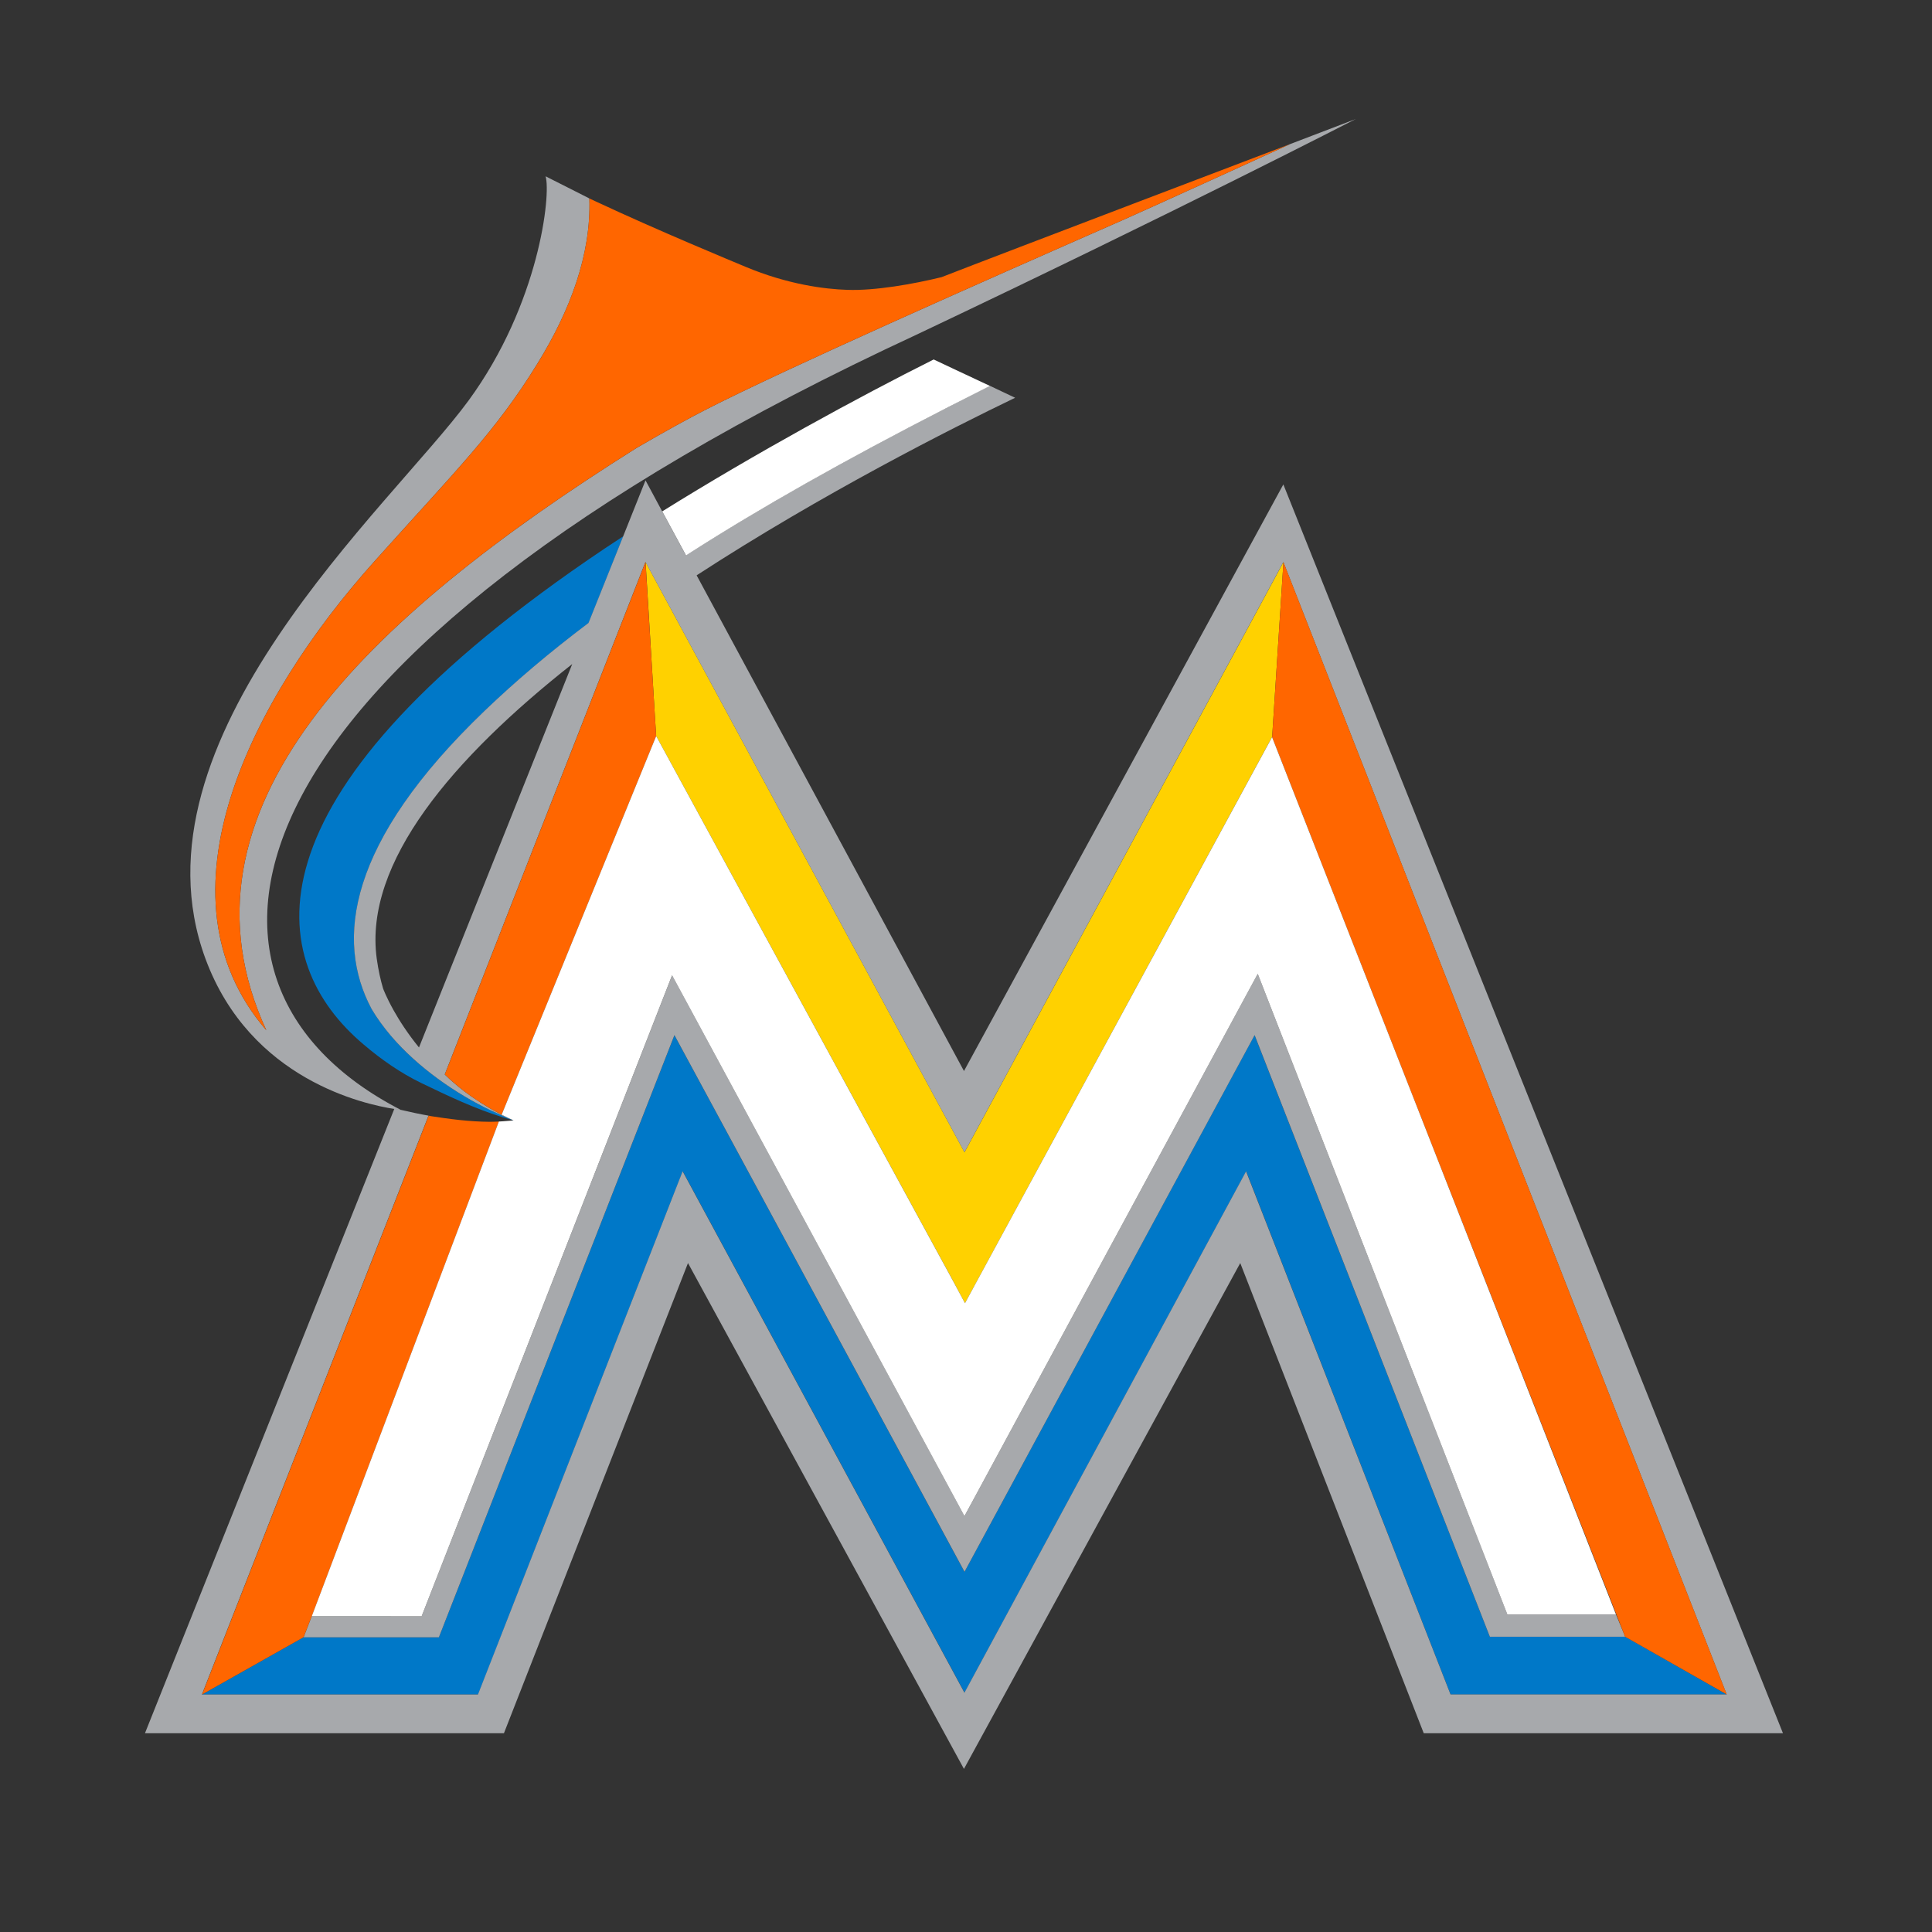 <svg width="128" height="128" viewBox="0 0 128 128" fill="none" xmlns="http://www.w3.org/2000/svg">
<rect x="0" y="0" width="128" height="128" fill="#333333" stroke="none"/>
<g clip-path="url(#clip0_510_163)">
<path d="M42.773 37.237L42.85 38.52L42.957 40.271V40.273L43.395 47.551L43.472 48.76L63.164 84.901L63.933 86.34L64.713 84.901L84.278 48.831L84.282 48.842L85.032 37.237L63.901 76.339L44.017 39.543L43.299 38.216L42.773 37.237Z" fill="#FFD100"/>
<path d="M41.294 35.529C40.477 36.061 39.68 36.593 38.922 37.115C15.812 53.012 17.57 63.728 24.112 69.217C25.257 70.197 26.57 71.104 27.893 71.744C29.711 72.622 31.436 73.442 33.277 74.013C33.488 74.08 33.697 74.129 33.906 74.201C33.925 74.203 33.978 74.22 34.015 74.233C33.99 74.22 33.904 74.18 33.795 74.135C33.583 74.044 33.276 73.912 33.117 73.843C32.989 73.785 32.861 73.728 32.735 73.668C32.675 73.643 32.617 73.615 32.557 73.588C30.195 72.461 27.707 70.74 25.914 68.64C25.427 68.069 24.993 67.472 24.624 66.849C22.2 62.296 23.021 55.816 32.111 47.099C34.109 45.186 36.354 43.267 38.998 41.276L41.294 35.529ZM44.685 68.579L29.078 108.472H20.113L20.295 108.001L20.108 108.472L13.387 112.264H31.678L45.059 78.048L45.221 77.638L45.238 77.603L63.905 112.145L82.565 77.603L96.106 112.264H114.401L107.671 108.437H98.706L83.118 68.581L63.9 104.139L44.681 68.581L44.685 68.579Z" fill="#0078C8"/>
<path d="M89.824 7.884L85.488 9.541C85.061 9.739 75.915 13.911 74.308 14.615C64.828 18.778 52.102 24.413 46.821 27.109C45.767 27.645 44.057 28.578 42.165 29.684C24.145 41.005 10.931 53.684 17.645 68.258C9.952 59.332 16.697 46.224 24.83 37.165C30.261 31.105 32.831 28.598 35.6 24.098C37.775 20.574 39.17 16.875 39.048 13.15C39.189 13.216 36.146 11.68 36.146 11.68C36.515 12.877 35.727 20.137 31.046 26.534C25.924 33.522 8.251 48.965 13.61 63.513C16.581 71.565 24.206 73.172 26.127 73.473C26.274 73.484 26.418 73.524 26.557 73.534C9.925 64.963 14.28 43.715 60.724 22.172C78.05 13.958 89.819 7.885 89.824 7.885L89.824 7.884ZM26.558 73.534C26.566 73.534 26.569 73.535 26.573 73.54C26.55 73.533 26.389 73.515 26.128 73.473H26.121L9.604 114.831H33.387L45.581 83.681L63.864 117.194L82.17 83.681L94.327 114.831H118.126L85.025 32.094L63.866 70.958L46.154 38.117C54.475 32.705 63.022 28.391 67.256 26.353L65.588 25.564C58.215 29.26 52.316 32.52 47.461 35.522C46.77 35.952 46.096 36.375 45.443 36.795L43.869 33.876L42.767 31.824L41.288 35.527L38.989 41.272C36.347 43.264 34.1 45.182 32.104 47.095C23.015 55.812 22.193 62.294 24.618 66.847C24.986 67.468 25.421 68.063 25.907 68.635C27.702 70.734 30.188 72.457 32.551 73.586C32.611 73.613 32.668 73.639 32.728 73.662C32.854 73.724 32.982 73.782 33.109 73.838C33.27 73.908 33.577 74.04 33.788 74.132C33.887 74.173 33.971 74.21 34 74.222C34.004 74.22 34.011 74.221 34.019 74.225C33.785 74.124 33.462 73.965 33.232 73.847H33.23V73.848C33.056 73.759 32.888 73.662 32.712 73.569C32.627 73.519 32.537 73.471 32.45 73.421C32.433 73.411 32.417 73.4 32.396 73.391C32.243 73.298 32.09 73.205 31.941 73.112C31.829 73.041 31.719 72.971 31.609 72.896C31.557 72.863 31.505 72.827 31.451 72.79C31.38 72.74 31.303 72.695 31.235 72.647C30.581 72.194 30.074 71.749 29.765 71.469C29.676 71.391 29.564 71.28 29.465 71.185L41.041 41.625L42.042 39.07L42.761 37.235L42.768 37.237L43.295 38.214L44.013 39.541L63.898 76.338L85.026 37.237L114.397 112.262H96.102L82.555 77.604L63.896 112.146L45.228 77.604L45.209 77.64L45.049 78.057V78.05L31.666 112.264H13.378L28.389 73.917C28.434 73.927 28.485 73.934 28.533 73.94C27.819 73.814 27.148 73.672 26.566 73.533H26.548L26.558 73.534ZM37.912 43.994L27.759 69.397C27.005 68.471 26.454 67.607 26.073 66.927C25.593 66.064 25.383 65.499 25.383 65.499C25.213 64.932 25.067 64.275 24.961 63.521C24.083 57.132 30.051 50.194 37.912 43.994ZM83.328 64.518L64.714 98.939L63.899 100.447L63.088 98.941L44.529 64.616L27.938 107.074L20.654 107.076L20.296 108L20.111 108.475H29.078V108.473L44.683 68.58L63.902 104.135L83.122 68.58L98.707 108.438H107.67L107.632 108.341L107.067 106.97H99.873L83.329 64.519L83.328 64.518Z" fill="#A7A9AC"/>
<path d="M85.508 9.532C85.508 9.532 66.222 16.86 62.384 18.361C62.332 18.38 62.383 18.36 62.367 18.365C60.545 18.812 57.968 19.273 56.13 19.203C54.669 19.159 52.189 18.852 49.376 17.669C48.533 17.315 43.612 15.284 39.467 13.344C39.328 13.28 39.191 13.216 39.047 13.15C39.17 16.874 37.775 20.574 35.603 24.098C32.831 28.599 30.264 31.105 24.831 37.166C16.699 46.224 9.952 59.331 17.646 68.259C10.931 53.685 24.144 41.004 42.163 29.683C44.058 28.577 45.767 27.643 46.821 27.108C52.105 24.412 64.828 18.778 74.311 14.614C75.915 13.911 85.062 9.739 85.49 9.54C85.498 9.536 85.508 9.532 85.508 9.532ZM42.766 37.236L42.047 39.074L41.046 41.627L29.47 71.185C29.57 71.283 29.682 71.391 29.771 71.472C30.079 71.749 30.587 72.197 31.241 72.65C31.305 72.698 31.377 72.744 31.448 72.789C31.458 72.797 31.475 72.809 31.489 72.817C31.529 72.844 31.569 72.872 31.614 72.9C31.724 72.973 31.835 73.043 31.946 73.116C32.097 73.207 32.251 73.303 32.402 73.394C32.422 73.404 32.439 73.415 32.456 73.424C32.528 73.467 32.601 73.504 32.671 73.545C32.719 73.574 32.768 73.597 32.815 73.623C32.954 73.7 33.091 73.776 33.236 73.851L43.473 48.767L43.397 47.552L42.952 40.277L42.846 38.524L42.766 37.236ZM85.031 37.239L84.282 48.842L94.234 74.231L107.631 108.341L107.668 108.438L114.402 112.263L85.031 37.239ZM28.398 73.919L13.388 112.263L20.108 108.473L20.295 108.001L20.653 107.078L20.657 107.076H20.653L20.664 107.06L33.05 74.311C33.054 74.311 33.057 74.305 33.057 74.305C32.945 74.312 32.83 74.318 32.718 74.318C32.629 74.322 32.545 74.323 32.454 74.323C31.096 74.315 29.749 74.136 28.542 73.946C28.494 73.938 28.443 73.932 28.398 73.921L28.398 73.919Z" fill="#FF6600"/>
<path d="M61.859 23.816C56.927 26.282 49.991 30.066 43.875 33.88L45.451 36.799C46.103 36.379 46.775 35.956 47.467 35.527C52.32 32.524 58.221 29.264 65.59 25.57L63.058 24.382L61.859 23.816ZM43.473 48.762V48.767L33.236 73.85H33.239C33.469 73.968 33.791 74.127 34.025 74.229C34.017 74.224 34.012 74.225 34.008 74.225C33.979 74.213 33.893 74.176 33.794 74.135C33.904 74.18 33.993 74.22 34.018 74.232H34.013C33.949 74.232 33.384 74.291 33.057 74.303C33.057 74.303 33.054 74.307 33.05 74.307L20.663 107.059L20.654 107.075H27.936L44.526 64.615L63.085 98.942L63.897 100.447L64.715 98.937L83.329 64.518L99.869 106.968H107.065L106.771 106.216L94.233 74.232L84.28 48.843L84.279 48.833L64.711 84.9L63.933 86.339L63.162 84.902L43.473 48.762Z" fill="white"/>
</g>
<defs>
<clipPath id="clip0_510_163">
<rect width="110" height="110.79" fill="white" transform="translate(9 7)"/>
</clipPath>
</defs>
</svg>
